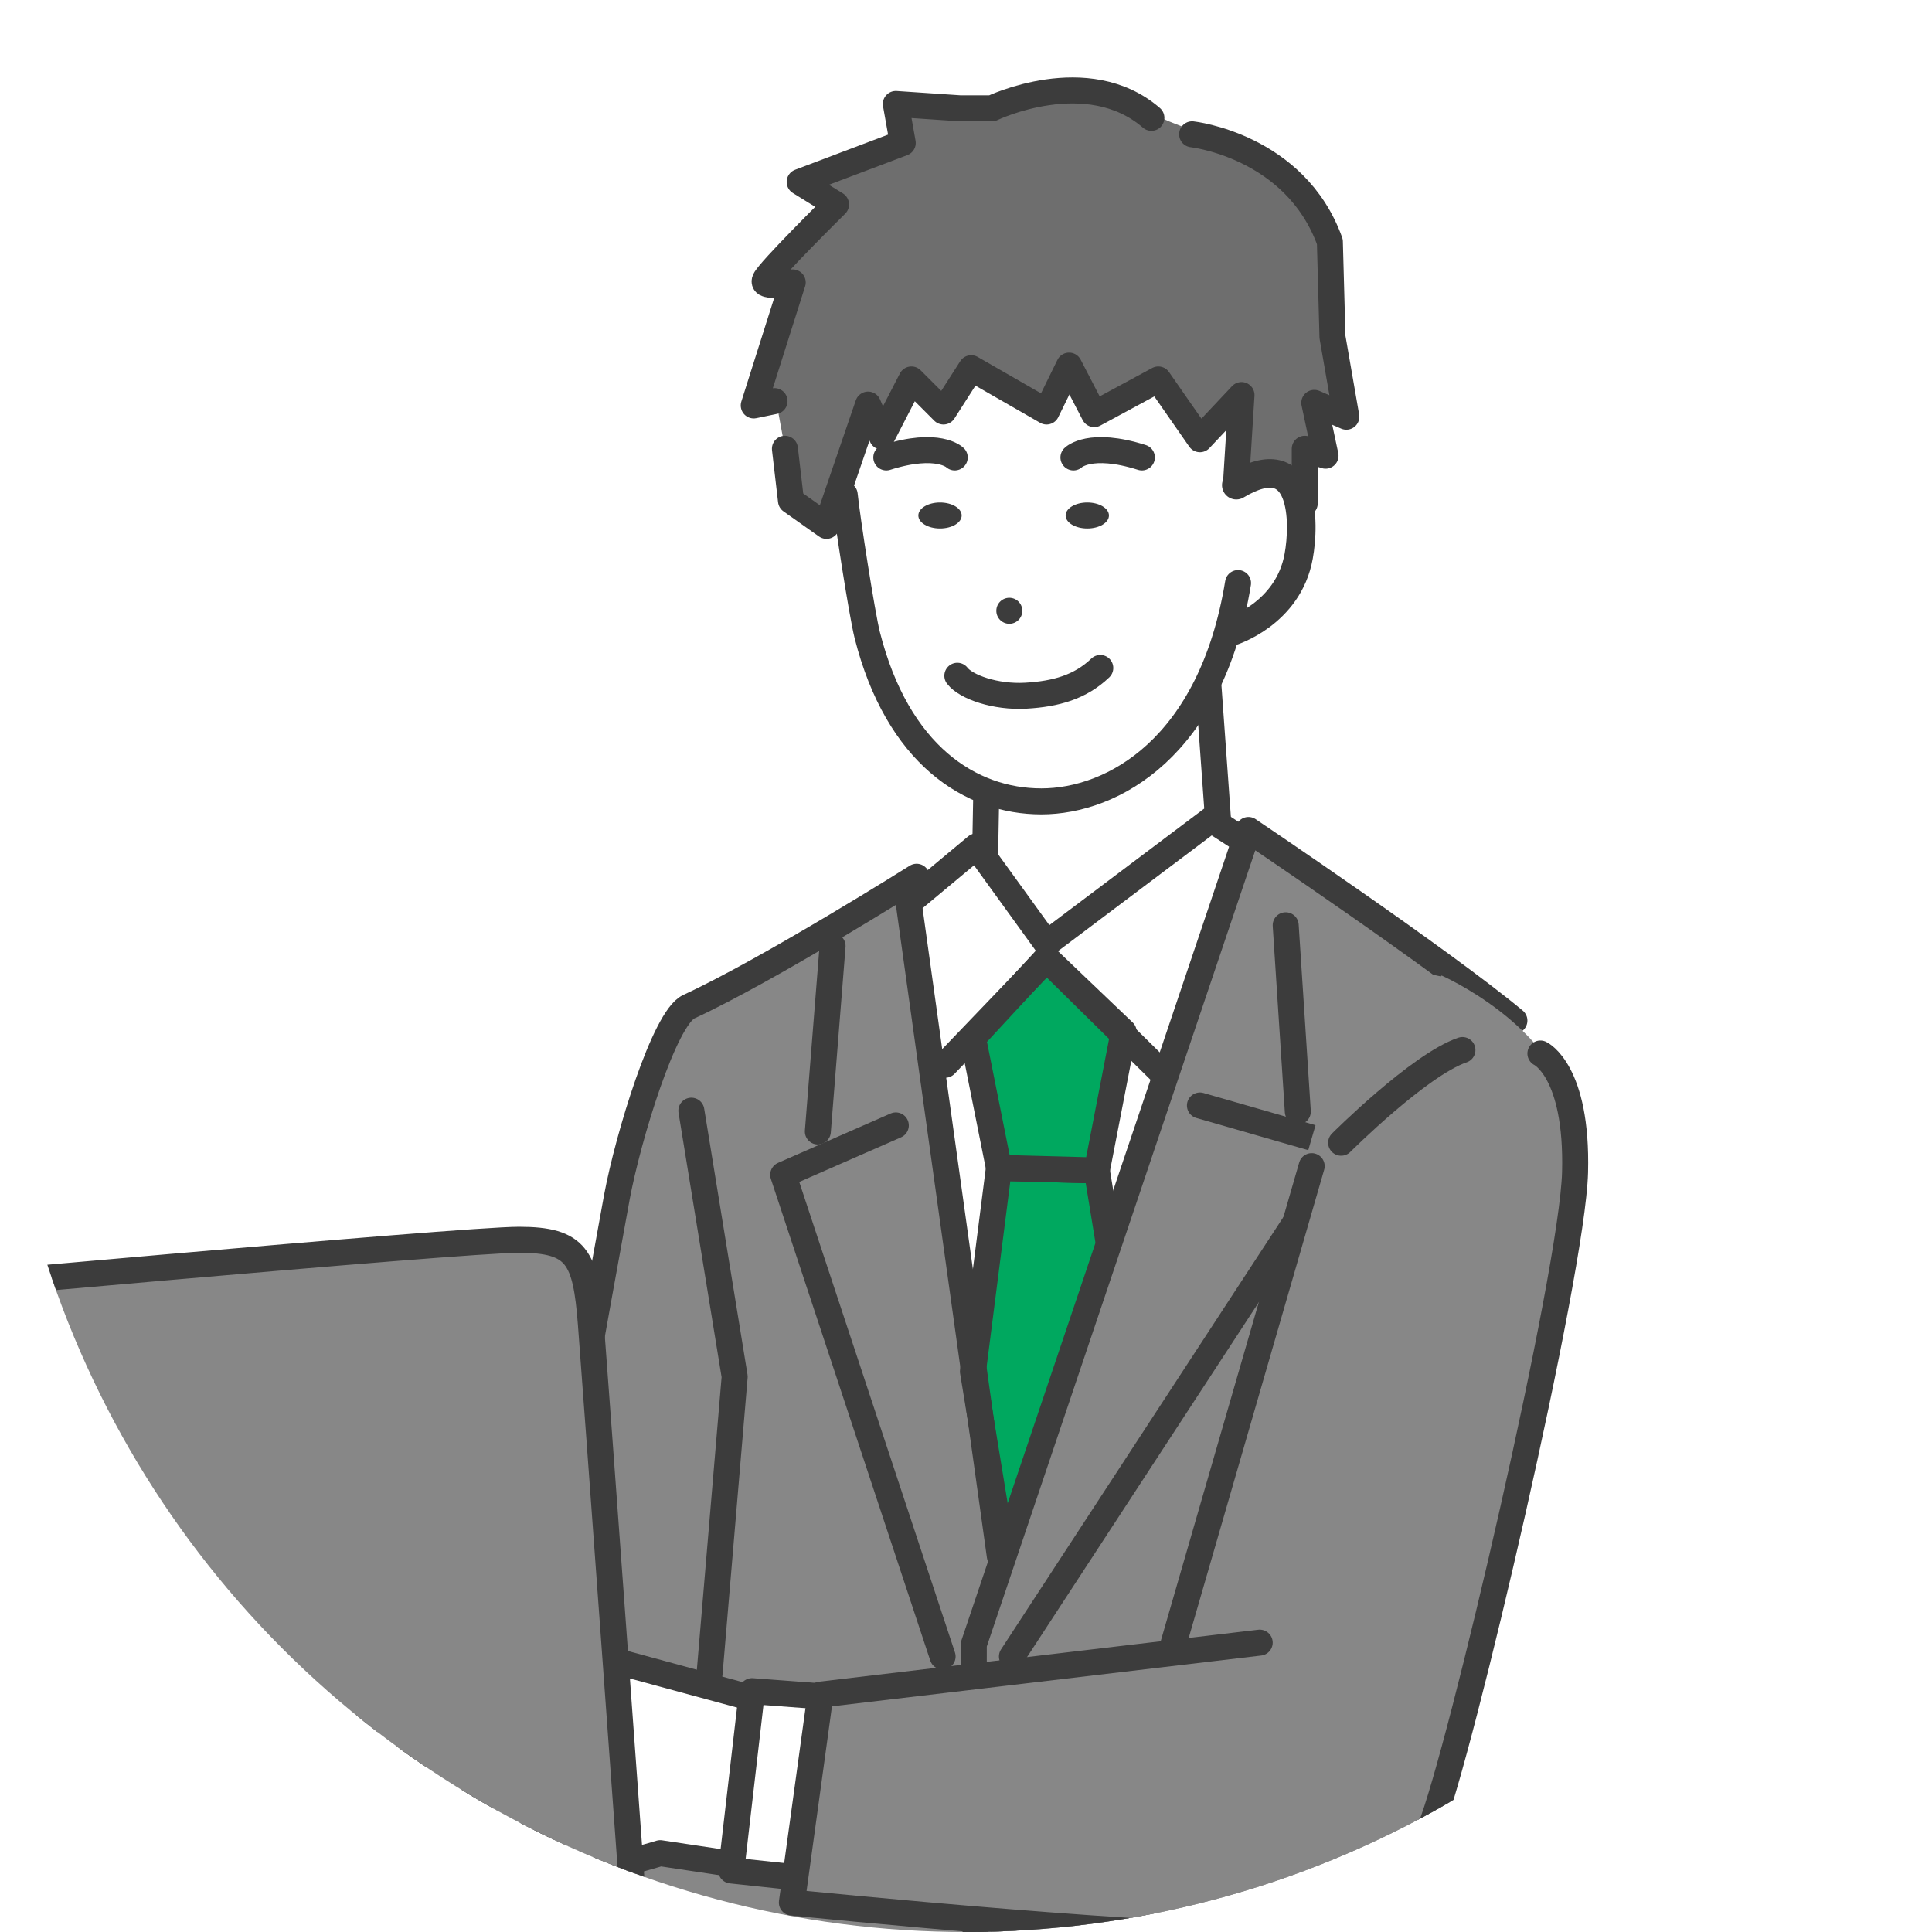 <?xml version="1.0" encoding="UTF-8"?>
<svg id="b" xmlns="http://www.w3.org/2000/svg" xmlns:xlink="http://www.w3.org/1999/xlink" version="1.1" viewBox="0 0 223 223">
  <defs>
    <style>
      .cls-1, .cls-2, .cls-3 {
        fill: none;
      }

      .cls-1, .cls-4, .cls-5, .cls-6 {
        stroke-width: 3px;
      }

      .cls-1, .cls-4, .cls-5, .cls-6, .cls-3 {
        stroke: #3c3c3c;
        stroke-linecap: round;
        stroke-linejoin: round;
      }

      .cls-7 {
        clip-path: url(#clippath);
      }

      .cls-2, .cls-8, .cls-9, .cls-10, .cls-11 {
        stroke-width: 0px;
      }

      .cls-4, .cls-11 {
        fill: #fff;
      }

      .cls-8 {
        fill: #6e6e6e;
      }

      .cls-5 {
        fill: #00a85f;
      }

      .cls-9, .cls-6 {
        fill: #878787;
      }

      .cls-3 {
        stroke-width: 3.3px;
      }

      .cls-10 {
        fill: #3c3c3c;
      }
    </style>
    <clipPath id="clippath">
      <circle class="cls-2" cx="111.5" cy="111.5" r="111.5"/>
    </clipPath>
  </defs>
  <g id="c">
    <g class="cls-7">
      <g>
        <rect class="cls-11" x="-28" y="-39" width="326" height="372"/>
        <polygon class="cls-4" points="114 82.7 113.6 104.5 127.1 119 138.6 113.2 143.4 106.5 140.8 97.5 139.2 75.2 114 82.7"/>
        <polygon class="cls-4" points="102.5 106.2 112.7 97.7 120.8 108.9 139.8 94.6 164.3 110.5 120.1 260.2 102.5 106.2"/>
        <path class="cls-9" d="M104.8,101.9s-24.3,13.3-26.7,16c-2.3,2.7-8.3,33-10,37.3s-11.7,86-11.7,86l58.3,25.3,2-80.3-12-84.3h0Z"/>
        <polygon class="cls-5" points="115.3 134.8 112.3 158.3 120.4 207.8 132.4 170.6 126.6 135.1 115.3 134.8"/>
        <polygon class="cls-5" points="112.3 119.8 115.3 134.8 126.6 135.1 129.7 119.1 120.8 110.6 112.3 119.8"/>
        <polyline class="cls-1" points="109.1 122.9 120.8 110.7 134.9 124.6"/>
        <path class="cls-9" d="M144.1,96.6l-31.3,94s-.3,67.5,2.3,75c2.6,7.5,7.8,13.8,16,15.3s34.9.4,34.9.4l-2.1-78.3,3.4-45.6s5.6-34.6,1.5-43.5c-5.7-5.7-16.7-12.7-16.7-12.7l-8-4.7h0Z"/>
        <path class="cls-1" d="M167.8,139.2s-3.6,41.4-2.7,68.3c.9,26.9.9,73.8.9,73.8,0,0-27.7.7-35.9-.8s-12.7-7.7-15.3-15.2c-2.6-7.5-2.4-75.5-2.4-75.5l31.7-94s22.3,15,30.7,22"/>
        <line class="cls-1" x1="148.4" y1="106.8" x2="149.8" y2="128.3"/>
        <polyline class="cls-1" points="138.5 127.6 155.2 132.4 116.8 191.2"/>
        <path class="cls-11" d="M143.8,53.9c0,27.6-9.7,38.6-22.9,38.6s-22.9-12-22.9-38.6,10.2-36.1,22.9-36.1,22.9,15,22.9,36.1Z"/>
        <path class="cls-8" d="M110.9,12l-7.4-.5.8,4.5-11.9,4.5,4.2,2.6s-7.7,7.7-8.2,8.7c-.5,1.1,3.2.3,3.2.3l-4.5,14.2,2.4-.5,2.2,11.9,4.1,2.9,4.8-14,1.6,3.7,3.4-6.6,3.7,3.7,3.2-5,8.7,5,2.6-5.3,2.9,5.6,7.4-4,4.8,6.9,5.8-5.3-1,9.3,7.4,3.3v-6.3l2.4.8-1.3-6.1,3.7,1.6-1.6-9.2-.3-11s1.1-2.9-5.3-7.9c-6.3-5-11.9-3.2-20.1-9.5-4.3-3.3-13.9,1.8-13.9,1.8h-3.7Z"/>
        <path class="cls-1" d="M89.4,46.3l-2.4.5,4.5-14.2s-3.7.8-3.2-.3c.5-1.1,8.2-8.7,8.2-8.7l-4.2-2.6,11.9-4.5-.8-4.5,7.4.5h3.7s11-5.3,18.4,1.1"/>
        <path class="cls-1" d="M137.6,15.5s11.9,1.3,15.9,12.4l.3,11,1.6,9.2-3.7-1.6,1.3,6.1-2.4-.8v6.3l-7.9-2.9.6-9.6-4.8,5.1-4.8-6.9-7.4,4-2.9-5.6-2.6,5.3-8.7-5-3.2,5-3.7-3.7-3.4,6.6-1.6-3.7-4.8,14-4.1-2.9-.7-6"/>
        <path class="cls-11" d="M143.4,71.3s5.3-2.5,6.6-6,0-12-6.2-10.8"/>
        <path class="cls-1" d="M142.9,67.3c-3.1,19-14.5,25.2-22.7,25.2s-16.6-5.4-20.1-19.2c-.6-2.4-2.3-13.3-2.6-16.2"/>
        <path class="cls-3" d="M142.1,72.9s6.6-2,7.8-8.7c.7-3.8.8-13-7.2-8.2"/>
        <path class="cls-4" d="M127,77.1c-2.3,2.2-5.1,3-8.6,3.2s-6.9-1-7.9-2.3"/>
        <circle class="cls-10" cx="116.5" cy="70.5" r="1.5"/>
        <ellipse class="cls-10" cx="108.5" cy="59.5" rx="2.5" ry="1.5"/>
        <path class="cls-1" d="M110.2,52.8s-1.9-1.9-7.9,0"/>
        <ellipse class="cls-10" cx="125.5" cy="59.5" rx="2.5" ry="1.5"/>
        <path class="cls-1" d="M123.9,52.8s1.9-1.9,7.9,0"/>
        <polyline class="cls-6" points="138.3 236.3 138.7 244.2 164.1 246.9"/>
        <line class="cls-1" x1="144" y1="234.2" x2="162.2" y2="236.5"/>
        <line class="cls-1" x1="104.8" y1="103.6" x2="115.4" y2="179.6"/>
        <path class="cls-1" d="M105.8,101.2s-17,10.7-26.3,15c-2.8,1.3-7,15-8.3,22s-9.3,51.7-9.3,51.7"/>
        <line class="cls-1" x1="96.1" y1="109.2" x2="94.4" y2="130.6"/>
        <polyline class="cls-1" points="103.4 129.9 90.4 135.6 108.8 191.2"/>
        <polyline class="cls-1" points="79.8 128.2 84.8 158.9 81.9 193.2"/>
        <polygon class="cls-11" points="65.4 190.2 46.8 198.6 65.4 213.6 76.1 213.9 92.4 217.2 93.4 199.6 81.4 194.2 65.4 190.2"/>
        <path class="cls-4" d="M86.4,195.9l-21-5.7s-13.3,3.3-15.3,4.3-12.3,6.3-11.7,8.7c.7,2.3,19.3-3,19.3-3"/>
        <path class="cls-4" d="M59.8,198.6s-21.3,6.3-20,10.7c1.3,4.3,22.7-3.7,22.7-3.7"/>
        <path class="cls-4" d="M65.8,204.9s-21.3,4.3-20.3,8,24-3.7,24-3.7"/>
        <path class="cls-4" d="M71.8,208.9s-15.3,4.7-12.3,7c3,2.3,16.7-2,16.7-2l13.3,2"/>
        <polygon class="cls-4" points="96.1 195.9 86.8 195.2 84.4 215.9 93.8 216.9 96.1 195.9"/>
        <path class="cls-9" d="M166.4,112.6s13,5.7,15,16-9.3,58-11.7,66.3c-2.3,8.3.7,30.3-29.7,28.7-30.3-1.7-48.7-4-48.7-4l3.3-24,39.7-5.3,20.7-71.3s4.7-8,11.3-6.3h0Z"/>
        <path class="cls-1" d="M177.8,121.6s4.3,2,4,13.7-13.3,67.3-16.7,75.7c-3.3,8.3-6.3,11.3-16.7,12.3s-57-3.7-57-3.7l3.3-24,50.7-6"/>
        <line class="cls-1" x1="151.4" y1="134.6" x2="135.4" y2="189.9"/>
        <path class="cls-1" d="M154.8,131.9s9-9,14-10.7"/>
        <path class="cls-6" d="M-15.8,149.4s69-6.3,75.7-6.3,7.7,2,8.3,9.7,4.7,64.3,4.7,64.3l-89.3,2.7.7-70.3h0Z"/>
      </g>
    </g>
  </g>
</svg>